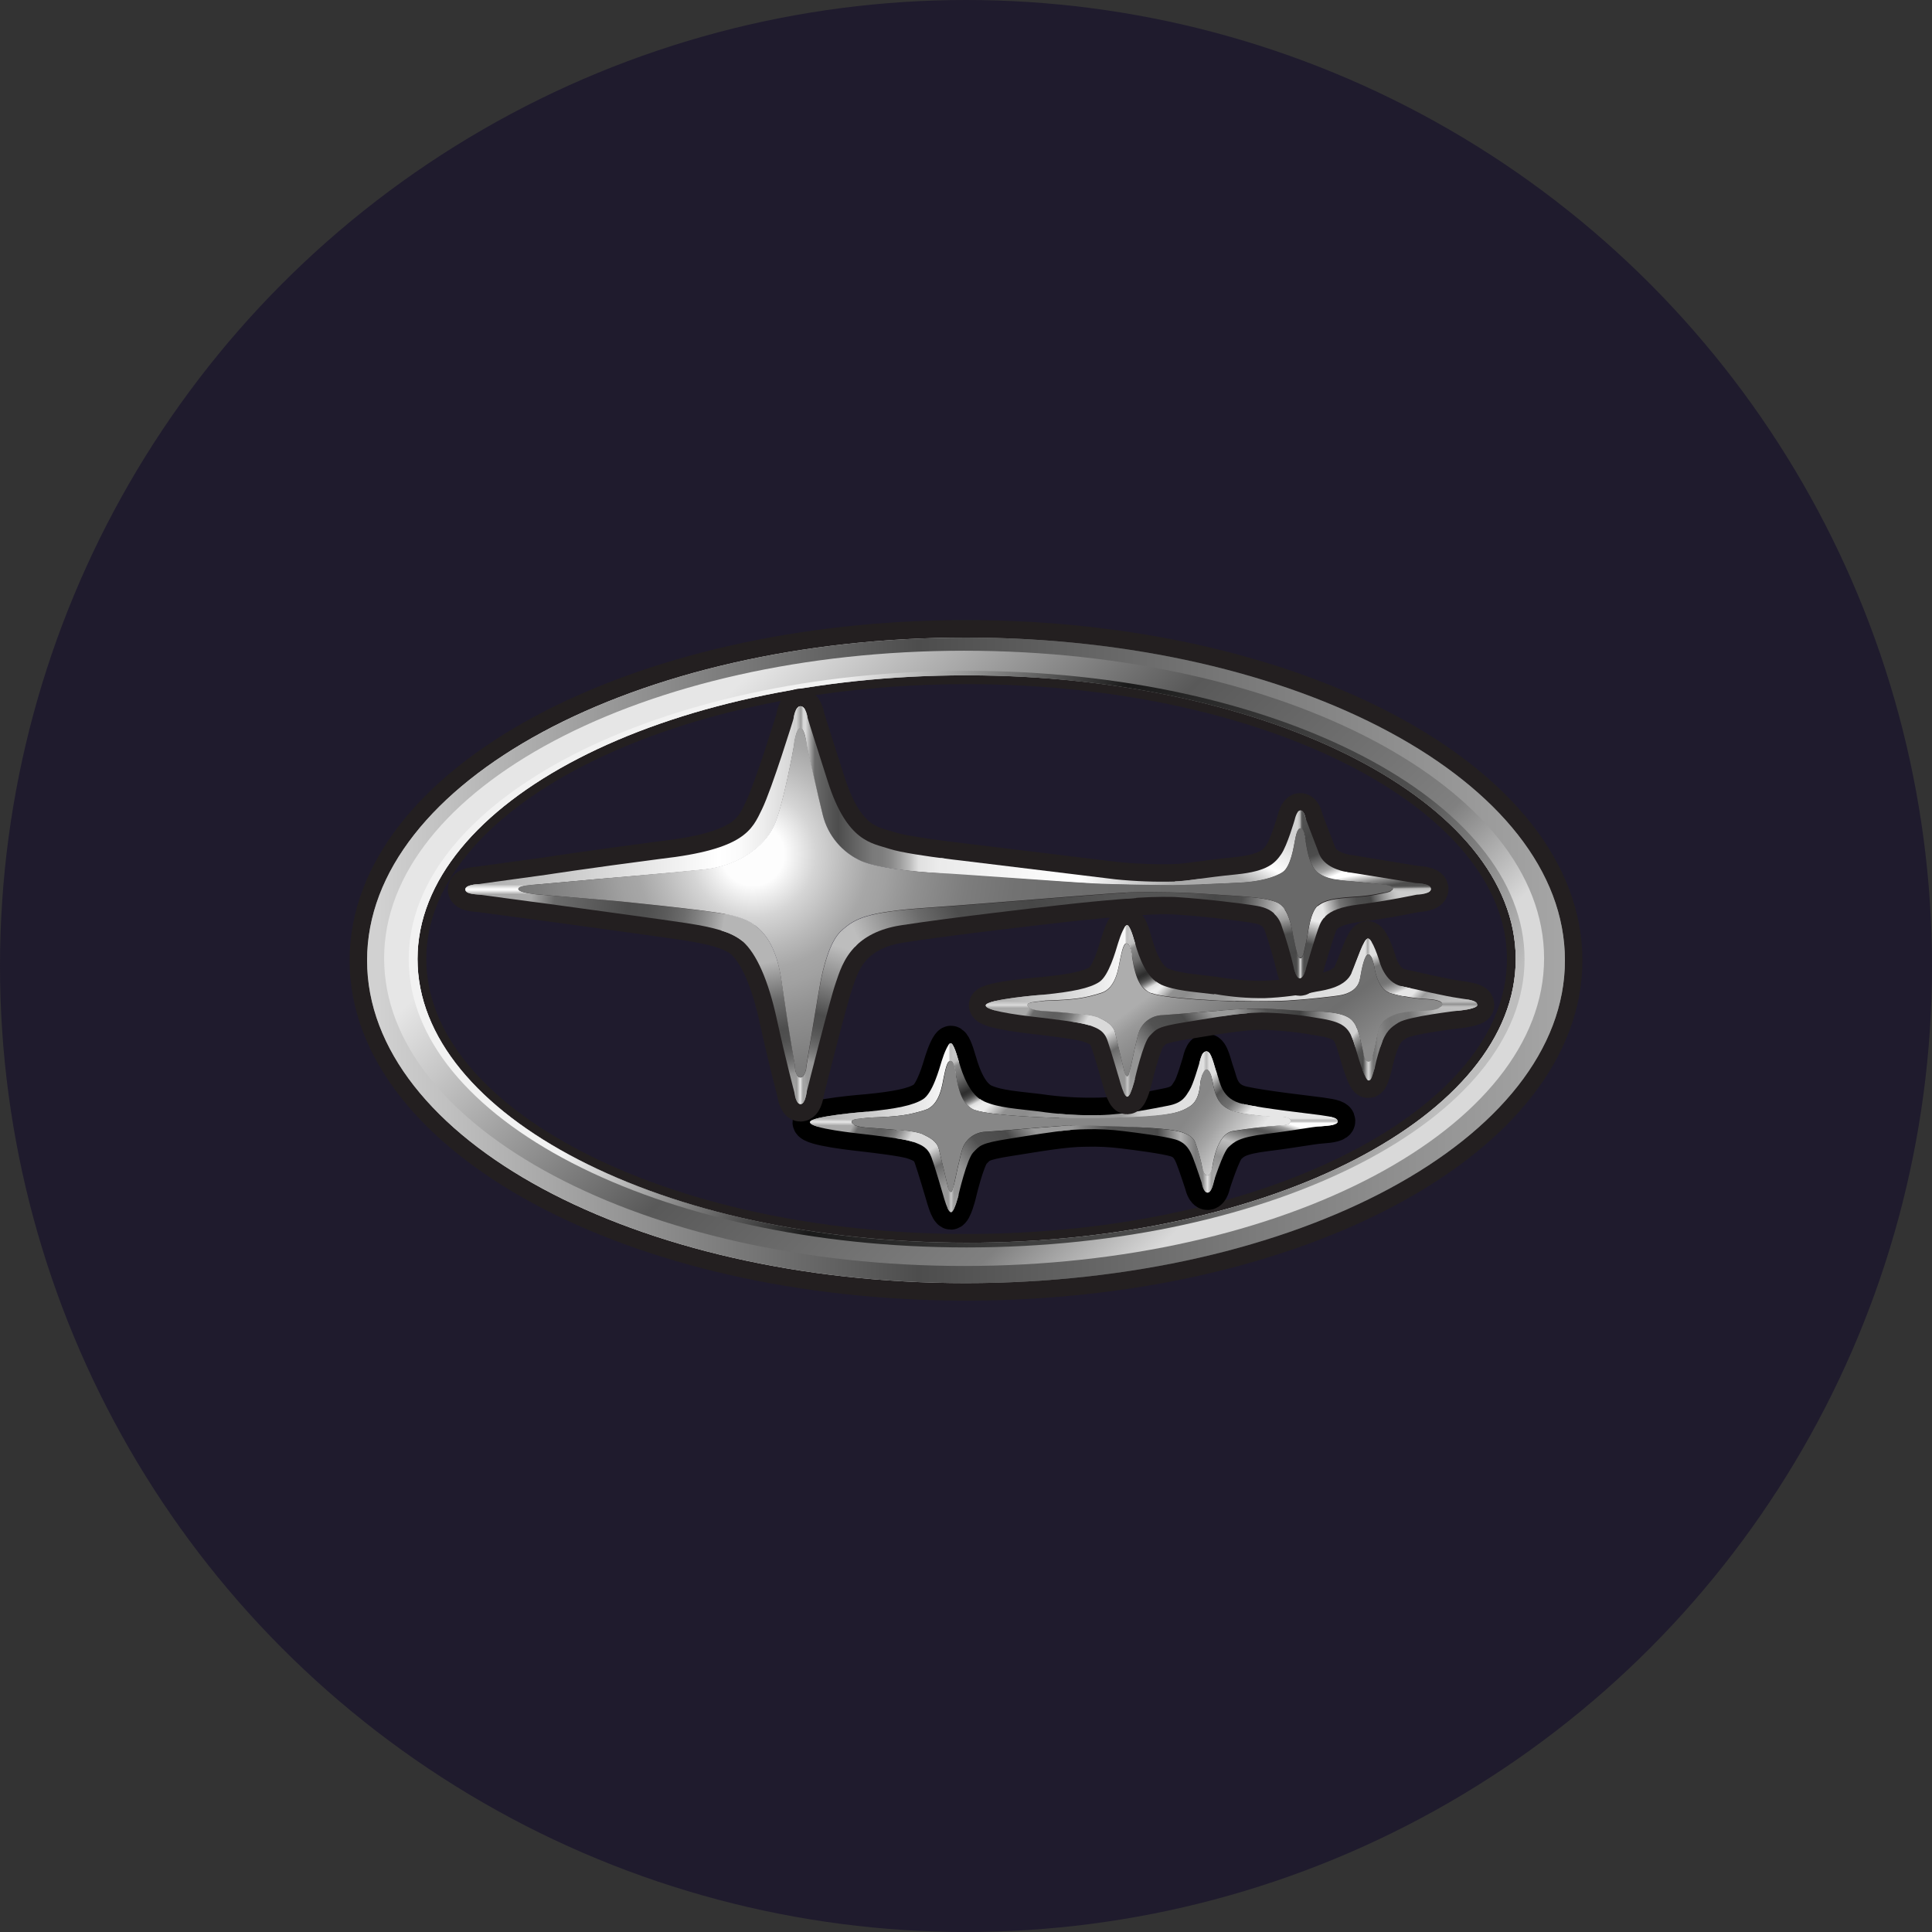 <svg width="100" height="100" viewBox="0 0 100 100" fill="none" xmlns="http://www.w3.org/2000/svg">
<rect x="0" y="0" width="100" height="100" fill="#333333" stroke="none"/>
<circle cx="50" cy="50" r="50" fill="#1F1B2D"/>
<path d="M81 49.707C81 58.933 67.122 66.414 50 66.414C32.878 66.414 19 58.933 19 49.707C19 40.481 32.88 33 50 33C67.12 33 81 40.479 81 49.707Z" stroke="#231F20" stroke-width="1.81"/>
<path d="M78.454 49.642C78.454 57.75 65.729 64.324 50.032 64.324C34.336 64.324 21.61 57.75 21.61 49.642C21.61 41.534 34.338 34.957 50.032 34.957C65.727 34.957 78.454 41.532 78.454 49.642Z" stroke="#231F20" stroke-width="0.91"/>
<path d="M50 33C32.88 33 19 40.479 19 49.707C19 58.935 32.88 66.414 50 66.414C67.12 66.414 81 58.933 81 49.707C81 40.481 67.133 33 50 33ZM50.032 65.689C33.22 65.689 19.588 58.457 19.588 49.536C19.588 40.615 33.213 33.385 50.032 33.385C66.852 33.385 80.479 40.615 80.479 49.536C80.479 58.457 66.847 65.689 50.032 65.689Z" fill="url(#paint0_linear_53_1069)"/>
<path d="M50 33C32.88 33 19 40.479 19 49.707C19 58.935 32.88 66.414 50 66.414C67.12 66.414 81 58.933 81 49.707C81 40.481 67.133 33 50 33ZM50.032 64.324C34.338 64.324 21.61 57.75 21.61 49.642C21.61 41.534 34.338 34.957 50.032 34.957C65.727 34.957 78.454 41.532 78.454 49.642C78.454 57.752 65.729 64.324 50.032 64.324Z" fill="url(#paint1_linear_53_1069)"/>
<path d="M49.902 33.681C33.323 33.681 19.882 40.818 19.882 49.603C19.882 58.388 33.323 65.527 49.902 65.527C66.481 65.527 79.922 58.39 79.922 49.603C79.922 40.816 66.484 33.681 49.902 33.681ZM50.032 64.32C34.337 64.32 21.61 57.745 21.61 49.638C21.61 41.53 34.337 34.953 50.032 34.953C65.727 34.953 78.454 41.527 78.454 49.638C78.454 57.748 65.729 64.324 50.032 64.324V64.32Z" fill="url(#paint2_linear_53_1069)"/>
<path d="M50.032 34.722C34.085 34.722 21.156 41.4 21.156 49.644C21.156 57.888 34.085 64.567 50.032 64.567C65.98 64.567 78.911 57.886 78.911 49.644C78.911 41.402 65.982 34.722 50.032 34.722ZM50.032 64.325C34.338 64.325 21.61 57.75 21.61 49.642C21.61 41.534 34.338 34.957 50.032 34.957C65.727 34.957 78.455 41.532 78.455 49.642C78.455 57.752 65.729 64.325 50.032 64.325Z" fill="url(#paint3_linear_53_1069)"/>
<path d="M44.894 57.538C44.894 57.538 41.91 57.765 41.925 58.092C41.94 58.418 44.388 58.663 44.795 58.712C45.201 58.762 46.804 58.941 47.26 59.104C47.717 59.266 48.026 59.398 48.205 59.904C48.385 60.41 48.826 61.911 48.826 61.911C48.826 61.911 49.042 62.741 49.218 62.741C49.393 62.741 49.615 61.861 49.615 61.861C49.615 61.861 50.048 59.986 50.383 59.642C50.718 59.298 50.757 59.169 52.211 58.941C53.664 58.714 55.096 58.45 56.19 58.45C56.85 58.431 57.51 58.464 58.164 58.548C58.835 58.63 60.269 58.812 60.84 58.98C61.411 59.149 61.608 59.569 61.755 59.945C61.902 60.321 62.228 61.314 62.228 61.314C62.228 61.314 62.308 61.723 62.505 61.723C62.702 61.723 62.782 61.29 62.782 61.29C62.782 61.29 63.305 59.625 63.597 59.363C63.889 59.102 64.103 58.857 65.557 58.68C67.01 58.502 67.873 58.321 68.379 58.286C68.885 58.252 69.244 58.189 69.244 58.027C69.244 57.864 69.047 57.797 68.329 57.7C67.611 57.603 65.474 57.373 64.348 57.129C63.221 56.885 63.158 55.987 62.994 55.546C62.829 55.105 62.717 54.404 62.455 54.404C62.194 54.404 62.131 54.878 62.081 55.025C62.031 55.172 61.77 56.106 61.575 56.411C61.38 56.716 61.231 57.06 60.466 57.211C59.7 57.363 58.266 57.687 56.904 57.717C55.839 57.743 54.774 57.677 53.72 57.521C52.66 57.391 51.681 57.341 50.948 57.014C50.215 56.688 49.838 55.613 49.65 54.96C49.462 54.307 49.326 53.998 49.218 53.998C49.109 53.998 48.893 54.486 48.761 54.91C48.629 55.334 48.288 56.591 47.784 56.902C47.28 57.214 46.41 57.391 44.894 57.538Z" stroke="black" stroke-width="1.81"/>
<path d="M62.742 60.442C62.71 60.589 62.645 60.849 62.498 60.849C62.351 60.849 62.301 60.687 62.236 60.475C62.149 60.014 62.024 59.561 61.862 59.121C61.615 58.533 60.564 58.472 59.805 58.403C59.046 58.334 56.014 58.187 55.385 58.256C55.296 58.256 55.142 58.267 54.952 58.28L54.852 58.544C55.297 58.487 55.744 58.456 56.191 58.45C56.851 58.431 57.511 58.464 58.166 58.548C58.836 58.63 60.27 58.812 60.841 58.98C61.412 59.149 61.609 59.569 61.756 59.945C61.903 60.321 62.23 61.314 62.23 61.314C62.23 61.314 62.309 61.723 62.506 61.723C62.703 61.723 62.783 61.29 62.783 61.29L62.742 60.442Z" fill="url(#paint4_linear_53_1069)"/>
<path d="M63.737 57.471C64.358 57.715 65.9 57.819 66.138 57.819C66.376 57.819 66.804 57.795 66.804 58.009C66.804 58.223 66.562 58.236 66.268 58.254L68.372 58.301C68.876 58.269 69.237 58.204 69.237 58.042C69.237 57.879 69.04 57.812 68.322 57.715C67.604 57.618 65.468 57.388 64.341 57.144L63.737 57.471Z" fill="url(#paint5_linear_53_1069)"/>
<path d="M62.742 55.873C62.692 55.596 62.58 55.352 62.448 55.352C62.316 55.352 62.203 55.661 62.154 55.89C62.104 56.119 62.123 56.917 61.6 57.259C61.077 57.601 60.506 57.744 58.693 57.841C56.881 57.938 55.367 57.88 54.813 57.865L54.794 57.648C55.495 57.717 56.199 57.741 56.903 57.72C58.256 57.687 59.69 57.376 60.458 57.231C61.226 57.086 61.371 56.74 61.568 56.431C61.764 56.121 62.024 55.189 62.074 55.044C62.123 54.9 62.186 54.424 62.448 54.424C62.709 54.424 62.824 55.124 62.986 55.566L62.742 55.873Z" fill="url(#paint6_linear_53_1069)"/>
<path d="M50.719 56.883C50.79 56.935 50.867 56.979 50.948 57.014C51.681 57.341 52.661 57.391 53.721 57.521C54.774 57.677 55.839 57.743 56.904 57.717L56.915 57.875C55.933 57.892 55.172 57.875 54.815 57.864C54.259 57.847 51.372 57.765 50.459 57.456C50.373 57.422 50.291 57.379 50.215 57.326L50.719 56.883Z" fill="url(#paint7_linear_53_1069)"/>
<path d="M55.385 58.256C54.846 58.271 51.842 58.533 51.044 58.582C50.791 58.585 50.545 58.66 50.333 58.799C50.122 58.938 49.955 59.134 49.853 59.365C49.738 59.592 49.42 61.175 49.379 61.312C49.338 61.448 49.299 61.703 49.217 61.703V62.746C49.396 62.746 49.608 61.865 49.608 61.865C49.608 61.865 50.041 59.99 50.376 59.647C50.711 59.303 50.75 59.173 52.203 58.946C53.328 58.768 54.442 58.572 55.398 58.492L55.385 58.256Z" fill="url(#paint8_linear_53_1069)"/>
<path d="M46.395 58.485C46.395 58.485 47.375 58.532 47.767 58.712C48.158 58.891 48.5 59.086 48.597 59.48C48.694 59.873 49.03 61.273 49.056 61.404C49.081 61.536 49.136 61.699 49.218 61.699C49.3 61.699 49.347 61.437 49.38 61.307L49.616 61.861C49.616 61.861 49.399 62.741 49.224 62.741C49.049 62.741 48.833 61.911 48.833 61.911C48.833 61.911 48.4 60.41 48.212 59.904C48.024 59.398 47.723 59.268 47.267 59.103C46.975 59.019 46.677 58.956 46.376 58.917L46.395 58.485Z" fill="url(#paint9_linear_53_1069)"/>
<path d="M49.055 61.405C49.086 61.535 49.135 61.699 49.218 61.699C49.3 61.699 49.321 61.552 49.354 61.422L49.395 62.521C49.339 62.648 49.276 62.737 49.218 62.737C49.159 62.737 49.096 62.648 49.038 62.521L49.055 61.405Z" fill="url(#paint10_linear_53_1069)"/>
<path d="M47.26 59.104C46.804 58.941 45.203 58.762 44.795 58.712C44.386 58.662 41.942 58.418 41.925 58.092C41.908 57.765 44.894 57.538 44.894 57.538L44.976 57.847C44.488 57.912 44.077 57.897 44.077 58.063C44.077 58.23 44.388 58.34 44.992 58.375C45.595 58.409 46.395 58.489 46.395 58.489C46.395 58.489 47.375 58.537 47.766 58.717L47.26 59.104Z" fill="url(#paint11_linear_53_1069)"/>
<path d="M41.925 58.092C41.91 57.765 44.894 57.538 44.894 57.538C46.408 57.391 47.26 57.211 47.766 56.902C48.272 56.593 48.614 55.334 48.744 54.91C48.874 54.486 49.086 53.998 49.2 53.998C49.315 53.998 49.447 54.307 49.633 54.96L49.471 55.645C49.371 55.057 49.323 54.91 49.176 54.91C49.029 54.91 48.932 55.343 48.85 55.743C48.768 56.143 48.647 57.218 47.872 57.456C47.022 57.717 46.551 57.797 44.968 57.847C44.479 57.912 44.068 57.897 44.068 58.063L41.925 58.092Z" fill="url(#paint12_linear_53_1069)"/>
<path d="M50.459 57.456C49.936 57.239 49.659 56.787 49.48 55.645C49.38 55.057 49.333 54.91 49.185 54.91L49.201 53.998C49.318 53.998 49.447 54.307 49.633 54.96C49.819 55.613 50.204 56.69 50.931 57.014L50.459 57.456Z" fill="url(#paint13_linear_53_1069)"/>
<path d="M49.1 54.964C49.109 54.949 49.121 54.937 49.136 54.927C49.15 54.918 49.167 54.912 49.184 54.91C49.205 54.909 49.225 54.913 49.244 54.921C49.263 54.929 49.279 54.942 49.293 54.958L49.306 54.075C49.269 54.023 49.234 53.998 49.2 53.998C49.165 53.998 49.128 54.034 49.085 54.099L49.1 54.964Z" fill="url(#paint14_linear_53_1069)"/>
<path d="M44.239 58.236C44.131 58.187 44.077 58.128 44.077 58.059C44.077 57.99 44.135 57.962 44.233 57.938L42.37 57.871C42.1 57.936 41.921 58.011 41.925 58.087C41.929 58.163 42.089 58.249 42.336 58.319L44.239 58.236Z" fill="url(#paint15_linear_53_1069)"/>
<path d="M62.499 61.731C62.694 61.731 62.776 61.299 62.776 61.299C62.776 61.299 63.299 59.634 63.591 59.372C63.883 59.11 64.097 58.866 65.551 58.688C67.004 58.511 67.867 58.33 68.373 58.295C68.879 58.26 69.238 58.198 69.238 58.035L66.805 58.003C66.805 58.219 66.563 58.23 66.269 58.247C65.443 58.307 64.621 58.409 63.805 58.552C62.955 58.717 62.776 60.3 62.743 60.447C62.711 60.594 62.646 60.853 62.499 60.853V61.731Z" fill="url(#paint16_linear_53_1069)"/>
<path d="M64.871 57.702C64.486 57.667 64.105 57.589 63.737 57.471C63.119 57.226 62.89 56.8 62.742 55.87C62.693 55.593 62.58 55.349 62.448 55.349C62.316 55.349 62.204 55.658 62.154 55.888L62.074 55.04C62.124 54.893 62.187 54.419 62.448 54.419C62.71 54.419 62.825 55.12 62.987 55.561C63.149 56.002 63.216 56.9 64.341 57.144C64.557 57.187 64.784 57.233 65.041 57.276L64.871 57.702Z" fill="url(#paint17_linear_53_1069)"/>
<path d="M62.23 54.579C62.249 54.536 62.278 54.498 62.316 54.47C62.355 54.442 62.4 54.425 62.447 54.421C62.487 54.426 62.526 54.442 62.559 54.467C62.591 54.491 62.617 54.524 62.633 54.562L62.678 55.63C62.677 55.624 62.677 55.617 62.678 55.611C62.622 55.457 62.544 55.351 62.462 55.351C62.38 55.351 62.293 55.494 62.246 55.656L62.23 54.579Z" fill="url(#paint18_linear_53_1069)"/>
<path d="M68.863 58.249C69.092 58.208 69.233 58.145 69.233 58.044C69.233 57.942 69.146 57.871 68.876 57.81L66.581 57.825C66.707 57.851 66.797 57.906 66.797 58.011C66.798 58.037 66.794 58.062 66.785 58.085C66.775 58.109 66.761 58.13 66.743 58.148L68.863 58.249Z" fill="url(#paint19_linear_53_1069)"/>
<path d="M62.743 60.442C62.71 60.589 62.646 60.849 62.498 60.849C62.351 60.849 62.302 60.687 62.237 60.475L62.222 61.322C62.222 61.322 62.302 61.725 62.498 61.731C62.743 61.731 62.864 61.013 62.864 61.013L62.743 60.442Z" fill="url(#paint20_linear_53_1069)"/>
<path d="M65.311 52.399C64.219 52.399 62.783 52.665 61.33 52.899C59.877 53.133 59.829 53.264 59.505 53.613C59.18 53.961 58.737 55.873 58.737 55.873C58.737 55.873 58.521 56.77 58.345 56.77C58.17 56.77 57.954 55.922 57.954 55.922C57.954 55.922 57.521 54.393 57.333 53.879C57.145 53.364 56.844 53.23 56.388 53.063C55.932 52.897 54.331 52.715 53.923 52.665C53.514 52.616 51.068 52.367 51.053 52.034C51.038 51.701 54.022 51.469 54.022 51.469C55.536 51.32 56.388 51.136 56.892 50.821C57.396 50.505 57.742 49.225 57.872 48.794C58.002 48.364 58.214 47.862 58.328 47.862C58.443 47.862 58.575 48.178 58.761 48.844C58.947 49.51 59.332 50.604 60.058 50.937C60.785 51.27 61.771 51.32 62.831 51.452C63.687 51.606 64.556 51.678 65.426 51.668C66.332 51.633 67.234 51.519 68.121 51.327C68.642 51.245 69.62 51.08 69.929 50.362C70.238 49.644 70.549 48.602 70.779 48.584C71.008 48.567 71.365 49.726 71.365 49.726C71.365 49.726 71.626 50.853 72.509 51.048C73.391 51.242 74.775 51.571 75.493 51.668C76.211 51.766 76.439 51.831 76.439 52.027C76.439 52.224 75.478 52.322 75.478 52.322C75.478 52.322 72.883 52.614 72.362 52.94C71.841 53.267 71.529 53.496 71.135 55.258C70.991 55.715 70.958 55.927 70.811 55.927C70.664 55.927 70.42 55.191 70.126 54.181C69.831 53.172 69.587 52.884 68.136 52.681C67.203 52.514 66.259 52.42 65.311 52.399Z" stroke="#231F20" stroke-width="1.81"/>
<path d="M63.966 51.815C63.41 51.798 60.506 51.716 59.591 51.4C59.504 51.366 59.422 51.322 59.347 51.268L59.855 50.818C59.922 50.871 59.995 50.917 60.071 50.954C60.811 51.285 61.801 51.335 62.859 51.467" fill="url(#paint21_linear_53_1069)"/>
<path d="M64.537 52.213C63.994 52.228 60.979 52.495 60.175 52.544C59.92 52.548 59.672 52.625 59.46 52.767C59.248 52.908 59.081 53.107 58.979 53.34C58.864 53.572 58.546 55.178 58.505 55.312C58.464 55.447 58.423 55.708 58.341 55.708V56.77C58.52 56.77 58.734 55.875 58.734 55.875C58.734 55.875 59.167 53.969 59.504 53.621C59.842 53.273 59.881 53.141 61.34 52.91C62.469 52.728 63.59 52.529 64.548 52.449L64.537 52.213Z" fill="url(#paint22_linear_53_1069)"/>
<path d="M55.51 52.445C55.51 52.445 56.494 52.494 56.886 52.676C57.277 52.858 57.625 53.059 57.723 53.457C57.82 53.855 58.155 55.278 58.181 55.403C58.207 55.529 58.263 55.699 58.346 55.699C58.428 55.699 58.475 55.436 58.51 55.304L58.739 55.866C58.739 55.866 58.523 56.761 58.346 56.761C58.168 56.761 57.952 55.916 57.952 55.916C57.952 55.916 57.509 54.402 57.331 53.878C57.154 53.355 56.838 53.23 56.38 53.065C56.086 52.981 55.787 52.918 55.484 52.877L55.51 52.445Z" fill="url(#paint23_linear_53_1069)"/>
<path d="M58.181 55.412C58.214 55.544 58.263 55.708 58.346 55.708C58.428 55.708 58.452 55.561 58.482 55.429L58.525 56.545C58.467 56.675 58.404 56.762 58.346 56.762C58.287 56.762 58.224 56.671 58.166 56.545L58.181 55.412Z" fill="url(#paint24_linear_53_1069)"/>
<path d="M56.38 53.074C55.921 52.91 54.314 52.726 53.903 52.676C53.492 52.626 51.038 52.378 51.021 52.047C51.003 51.716 54.003 51.484 54.003 51.484L54.085 51.798C53.592 51.865 53.183 51.848 53.183 52.014C53.183 52.181 53.495 52.295 54.1 52.33C54.706 52.365 55.51 52.445 55.51 52.445C55.51 52.445 56.494 52.494 56.886 52.676L56.38 53.074Z" fill="url(#paint25_linear_53_1069)"/>
<path d="M51.021 52.047C51.003 51.716 54.003 51.485 54.003 51.485C55.517 51.336 56.382 51.154 56.886 50.836C57.39 50.518 57.74 49.246 57.872 48.814C58.004 48.381 58.214 47.886 58.331 47.886C58.447 47.886 58.577 48.202 58.763 48.864L58.599 49.56C58.501 48.963 58.452 48.814 58.304 48.814C58.157 48.814 58.058 49.261 57.976 49.659C57.894 50.057 57.77 51.156 56.994 51.389C56.142 51.656 55.666 51.738 54.077 51.788C53.583 51.855 53.175 51.837 53.175 52.004L51.021 52.047Z" fill="url(#paint26_linear_53_1069)"/>
<path d="M59.592 51.4C59.066 51.184 58.789 50.721 58.608 49.562C58.51 48.965 58.461 48.816 58.313 48.816L58.331 47.888C58.443 47.888 58.577 48.203 58.763 48.865C58.949 49.527 59.336 50.621 60.074 50.954L59.592 51.4Z" fill="url(#paint27_linear_53_1069)"/>
<path d="M71.29 53.578C71.444 52.808 71.79 52.68 72.188 52.496C72.585 52.313 73.717 52.28 73.933 52.28C74.149 52.28 74.664 52.166 74.664 51.984L76.463 52.016C76.463 52.211 75.503 52.31 75.503 52.31C75.503 52.31 72.908 52.602 72.386 52.929C71.995 53.175 71.72 53.361 71.446 54.188L71.29 53.578Z" fill="url(#paint28_linear_53_1069)"/>
<path d="M71.906 51.377C72.562 51.567 73.239 51.679 73.922 51.71C74.32 51.736 74.664 51.811 74.664 51.991C74.664 52.17 74.151 52.287 73.933 52.287L75.503 52.317C75.503 52.317 76.463 52.218 76.463 52.023C76.463 51.828 76.236 51.761 75.518 51.664C74.8 51.567 73.414 51.232 72.533 51.044L71.906 51.377Z" fill="url(#paint29_linear_53_1069)"/>
<path d="M72.663 51.566C72.406 51.523 72.153 51.459 71.906 51.376C71.257 51.145 71.13 50.016 71.13 50.016C71.097 49.886 70.998 49.38 70.818 49.38C70.639 49.38 70.494 50.048 70.386 50.636L69.953 50.358C70.265 49.642 70.574 48.597 70.803 48.58C71.032 48.562 71.389 49.722 71.389 49.722C71.389 49.722 71.651 50.848 72.533 51.043L73.007 51.151L72.663 51.566Z" fill="url(#paint30_linear_53_1069)"/>
<path d="M70.81 48.58C70.58 48.597 70.271 49.642 69.96 50.358C69.648 51.074 68.662 51.24 68.152 51.322C67.265 51.514 66.363 51.629 65.457 51.664C64.587 51.674 63.718 51.602 62.862 51.448L62.676 51.759C63.277 51.792 63.779 51.805 63.973 51.811C63.973 51.811 65.704 51.839 66.599 51.789C67.494 51.74 69.082 51.573 69.439 51.498C69.795 51.422 70.304 51.219 70.401 50.633C70.498 50.046 70.645 49.376 70.833 49.376L70.81 48.58Z" fill="url(#paint31_linear_53_1069)"/>
<path d="M70.671 49.534C70.717 49.436 70.766 49.38 70.818 49.38C70.87 49.38 70.931 49.438 70.974 49.521V48.725C70.916 48.634 70.855 48.575 70.803 48.58C70.751 48.584 70.695 48.64 70.637 48.733L70.671 49.534Z" fill="url(#paint32_linear_53_1069)"/>
<path d="M71.558 53.891C71.388 54.334 71.255 54.789 71.16 55.254C71.016 55.71 70.983 55.922 70.836 55.922C70.756 55.922 70.65 55.706 70.522 55.358L70.57 54.519C70.57 54.519 70.622 54.929 70.827 54.929C71.033 54.929 71.059 54.609 71.059 54.609C71.059 54.609 71.137 54.352 71.29 53.582C71.316 53.44 71.357 53.302 71.413 53.169L71.558 53.891Z" fill="url(#paint33_linear_53_1069)"/>
<path d="M70.402 53.794C70.35 53.538 70.269 53.29 70.16 53.052C69.994 52.782 69.799 52.404 68.214 52.347C66.629 52.291 65.936 52.185 64.537 52.222C64.349 52.222 63.862 52.261 63.276 52.306L63.309 52.59C63.97 52.483 64.638 52.422 65.307 52.408C66.262 52.426 67.215 52.519 68.155 52.685C69.607 52.901 69.851 53.173 70.145 54.186L70.402 53.794Z" fill="url(#paint34_linear_53_1069)"/>
<path d="M70.239 53.219C70.372 53.645 70.483 54.078 70.569 54.516C70.569 54.516 70.621 54.927 70.827 54.927V55.92C70.68 55.92 70.435 55.185 70.141 54.175C70.089 53.983 70.023 53.796 69.944 53.614L70.239 53.219Z" fill="url(#paint35_linear_53_1069)"/>
<path d="M51.479 52.295C51.207 52.22 51.025 52.138 51.021 52.047C51.016 51.956 51.215 51.882 51.511 51.811L53.458 51.867C53.285 51.891 53.177 51.928 53.177 52.014C53.18 52.048 53.192 52.079 53.212 52.106C53.232 52.133 53.258 52.155 53.289 52.168L51.479 52.295Z" fill="url(#paint36_linear_53_1069)"/>
<path d="M58.226 48.87C58.235 48.855 58.248 48.842 58.263 48.833C58.278 48.823 58.295 48.818 58.312 48.816C58.333 48.815 58.353 48.818 58.372 48.827C58.391 48.835 58.407 48.847 58.42 48.863L58.434 47.968C58.397 47.914 58.362 47.888 58.33 47.888C58.297 47.888 58.256 47.927 58.213 47.994L58.226 48.87Z" fill="url(#paint37_linear_53_1069)"/>
<path d="M28.294 45.275L24.721 45.766C24.721 45.766 24.083 45.79 24.083 46.035C24.083 46.279 24.624 46.281 24.818 46.305C25.013 46.329 28.832 46.843 28.832 46.843C28.832 46.843 34.927 47.676 35.513 47.773C36.099 47.871 37.74 48.091 38.45 48.727C39.159 49.363 39.771 50.734 40.212 52.765C40.654 54.795 41.116 56.534 41.116 56.534C41.116 56.534 41.19 57.146 41.434 57.146C41.679 57.146 41.754 56.511 41.754 56.511C41.754 56.511 42.953 51.737 43.247 50.905C43.541 50.072 43.956 48.31 46.623 47.894C49.289 47.479 54.259 46.917 54.259 46.917C54.259 46.917 59.106 46.329 60.771 46.426C62.436 46.523 64.294 46.77 64.759 46.843C65.224 46.917 65.974 46.997 66.301 47.814C66.572 48.584 66.801 49.368 66.987 50.163C66.987 50.163 67.099 50.637 67.278 50.637C67.458 50.637 67.573 50.204 67.573 50.204C67.573 50.204 68.111 48.344 68.308 47.871C68.505 47.397 68.894 46.99 70.347 46.811C71.801 46.631 73.332 46.305 73.332 46.305C73.332 46.305 74.067 46.29 74.067 46.011C74.067 45.732 73.282 45.719 73.282 45.719L69.945 45.169C69.945 45.169 68.609 45.072 68.267 44.192C67.925 43.312 67.564 42.347 67.564 42.347C67.564 42.347 67.499 41.956 67.302 41.956C67.105 41.956 67.008 42.429 67.008 42.429C67.008 42.429 66.617 43.783 66.307 44.224C65.998 44.666 65.624 45.105 63.976 45.269C62.328 45.433 61.463 45.611 60.81 45.628C59.78 45.655 58.75 45.617 57.726 45.513L49.683 44.533C49.683 44.533 46.893 44.224 46.006 43.93C45.12 43.636 43.843 43.589 42.842 40.47C41.841 37.351 41.782 37.124 41.782 37.124C41.782 37.124 41.7 36.553 41.421 36.553C41.142 36.553 41.064 37.189 41.064 37.189C41.064 37.189 39.953 40.796 39.432 41.873C38.91 42.95 38.534 43.96 34.178 44.451C30.325 44.957 28.294 45.275 28.294 45.275Z" stroke="#231F20" stroke-width="1.81"/>
<path d="M39.055 47.879C38.592 47.577 38.067 47.382 37.519 47.308C36.369 47.092 31.989 46.646 31.989 46.646L27.664 46.281C27.664 46.281 26.831 46.205 26.831 46.011C26.831 45.816 27.664 45.794 27.664 45.794L24.727 45.77C24.727 45.77 24.089 45.794 24.089 46.039C24.089 46.283 24.63 46.285 24.824 46.309C25.019 46.333 28.838 46.847 28.838 46.847C28.838 46.847 34.933 47.68 35.519 47.778C36.105 47.875 37.746 48.095 38.456 48.731L39.055 47.879Z" fill="url(#paint38_linear_53_1069)"/>
<path d="M41.795 37.126C41.795 37.126 41.713 36.555 41.434 36.555C41.155 36.555 41.077 37.191 41.077 37.191C41.077 37.191 39.966 40.799 39.445 41.876C38.923 42.953 38.547 43.963 34.191 44.454C30.325 44.958 28.294 45.275 28.294 45.275L24.721 45.766C24.721 45.766 24.083 45.79 24.083 46.035L26.825 46.011C26.825 45.816 27.658 45.794 27.658 45.794L30.937 45.5C30.937 45.5 34.656 45.195 36.443 45.011C38.229 44.828 39.551 43.824 40.039 42.81C40.528 41.796 41.082 38.686 41.082 38.686C41.082 38.686 41.177 37.682 41.434 37.682C41.692 37.682 41.765 38.655 41.765 38.655L41.795 37.126Z" fill="url(#paint39_linear_53_1069)"/>
<path d="M48.966 44.447C48.077 44.335 46.613 44.129 46.016 43.93C45.136 43.636 43.853 43.589 42.852 40.47C41.851 37.351 41.792 37.124 41.792 37.124C41.792 37.124 41.71 36.553 41.431 36.553C41.152 36.553 41.074 37.189 41.074 37.189V38.679C41.074 38.679 41.169 37.676 41.427 37.676C41.598 37.676 41.688 38.108 41.73 38.394C41.749 38.543 41.76 38.636 41.76 38.636C41.76 38.636 41.773 38.714 41.797 38.82C41.928 39.408 42.383 41.393 42.59 42.202C42.72 42.726 42.969 43.213 43.317 43.626C43.665 44.038 44.103 44.365 44.597 44.581C45.679 45.033 48.293 45.193 48.758 45.204L48.966 44.447Z" fill="url(#paint40_linear_53_1069)"/>
<path d="M41.216 37.974C41.272 37.808 41.343 37.678 41.432 37.678C41.521 37.678 41.599 37.812 41.648 37.981L41.668 36.737C41.649 36.688 41.617 36.645 41.576 36.613C41.534 36.581 41.484 36.561 41.432 36.555C41.335 36.555 41.263 36.635 41.216 36.737V37.974Z" fill="url(#paint41_linear_53_1069)"/>
<path d="M67.58 43.53C67.516 43.188 67.474 42.881 67.31 42.881C67.146 42.881 67.074 43.281 67.025 43.53C66.975 43.779 66.821 44.86 66.397 45.145C65.974 45.431 65.158 45.643 64.196 45.693C63.233 45.742 61.2 45.822 60.653 45.822L60.818 45.619C61.467 45.602 62.332 45.422 63.984 45.26C65.636 45.098 66.006 44.657 66.315 44.215C66.624 43.774 67.016 42.42 67.016 42.42C67.016 42.42 67.115 41.947 67.31 41.947C67.505 41.947 67.572 42.338 67.572 42.338L67.58 43.53Z" fill="url(#paint42_linear_53_1069)"/>
<path d="M68.965 45.494C69.291 45.558 69.621 45.6 69.953 45.619C70.459 45.66 71.513 45.775 71.513 45.775C71.513 45.775 72.101 45.823 72.101 45.991C72.101 46.16 71.536 46.229 71.536 46.229L73.331 46.294C73.331 46.294 74.067 46.279 74.067 46C74.067 45.721 73.282 45.708 73.282 45.708L69.945 45.169C69.824 45.16 69.705 45.141 69.588 45.113L68.965 45.494Z" fill="url(#paint43_linear_53_1069)"/>
<path d="M68.199 46.891C67.833 47.209 67.712 48.23 67.677 48.426C67.643 48.623 67.498 49.274 67.498 49.274C67.498 49.274 67.442 49.592 67.321 49.592L67.277 50.637C67.457 50.637 67.572 50.204 67.572 50.204C67.572 50.204 68.11 48.344 68.307 47.871C68.371 47.708 68.469 47.561 68.592 47.438L68.199 46.891Z" fill="url(#paint44_linear_53_1069)"/>
<path d="M41.434 55.775C41.73 55.775 41.754 55.113 41.754 55.113C41.754 55.113 42.389 51.221 42.487 50.758C42.584 50.295 42.902 48.727 43.588 48.141L44.329 48.93C43.635 49.601 43.419 50.414 43.248 50.905C42.954 51.737 41.756 56.511 41.756 56.511C41.756 56.511 41.682 57.146 41.436 57.146L41.434 55.775Z" fill="url(#paint45_linear_53_1069)"/>
<path d="M41.754 55.114C41.754 55.114 41.73 55.776 41.434 55.776C41.138 55.776 41.142 55.114 41.142 55.114C41.142 55.114 40.872 53.671 40.456 50.788C40.041 47.906 38.67 47.523 37.52 47.306L37.349 48.172C37.75 48.282 38.124 48.472 38.449 48.732C39.159 49.367 39.771 50.739 40.212 52.769C40.653 54.8 41.116 56.539 41.116 56.539C41.116 56.539 41.19 57.151 41.434 57.151C41.678 57.151 41.754 56.515 41.754 56.515V55.114Z" fill="url(#paint46_linear_53_1069)"/>
<path d="M41.182 56.839C41.231 56.993 41.311 57.146 41.432 57.146C41.554 57.146 41.621 57.014 41.67 56.869L41.681 55.522C41.634 55.658 41.558 55.775 41.432 55.775C41.307 55.775 41.227 55.641 41.188 55.494L41.182 56.839Z" fill="url(#paint47_linear_53_1069)"/>
<path d="M27.658 46.281C27.658 46.281 26.825 46.205 26.825 46.011C26.825 45.816 27.658 45.794 27.658 45.794L24.721 45.77C24.721 45.77 24.083 45.794 24.083 46.039C24.083 46.283 24.624 46.285 24.818 46.309L27.658 46.281Z" fill="url(#paint48_linear_53_1069)"/>
<path d="M44.247 49.01C44.732 48.511 45.465 48.076 46.626 47.894C49.295 47.479 54.263 46.917 54.263 46.917C54.263 46.917 56.784 46.61 58.804 46.484L58.83 46.188C57.874 46.188 51.168 46.776 47.986 46.995C44.805 47.213 44.267 47.559 43.581 48.147L44.247 49.01Z" fill="url(#paint49_linear_53_1069)"/>
<path d="M66.052 47.386C65.678 46.954 65.133 46.9 64.768 46.843C64.303 46.77 62.441 46.526 60.78 46.426C59.952 46.408 59.123 46.438 58.299 46.515L58.267 46.205C58.53 46.19 58.729 46.182 58.846 46.182C59.798 46.182 61.225 46.182 62.54 46.281C63.855 46.381 65.403 46.402 66.113 46.714C66.275 46.794 66.412 46.917 66.509 47.071L66.052 47.386Z" fill="url(#paint50_linear_53_1069)"/>
<path d="M65.947 47.291C66.103 47.436 66.224 47.615 66.3 47.814C66.571 48.584 66.8 49.368 66.985 50.163C66.985 50.163 67.098 50.636 67.277 50.636C67.457 50.636 67.571 50.204 67.571 50.204L67.498 49.283C67.498 49.283 67.442 49.601 67.321 49.601C67.2 49.601 67.171 49.43 67.124 49.283C67.076 49.136 66.983 48.662 66.936 48.441C66.894 48.258 66.802 47.401 66.391 46.945L65.947 47.291Z" fill="url(#paint51_linear_53_1069)"/>
<path d="M66.986 50.163C66.986 50.163 67.099 50.637 67.278 50.637C67.458 50.637 67.572 50.204 67.572 50.204L67.499 49.283C67.499 49.283 67.443 49.601 67.322 49.601C67.2 49.601 67.172 49.43 67.125 49.283L66.986 50.163Z" fill="url(#paint52_linear_53_1069)"/>
<path d="M68.513 47.523C68.541 47.487 68.572 47.454 68.606 47.423C68.887 47.151 69.382 46.932 70.347 46.813C71.798 46.634 73.331 46.307 73.331 46.307C73.331 46.307 74.066 46.292 74.066 46.013H72.1C72.1 46.186 71.536 46.251 71.536 46.251C71.05 46.355 70.557 46.421 70.061 46.446C69.099 46.513 68.567 46.593 68.199 46.91L68.141 46.971L68.513 47.523Z" fill="url(#paint53_linear_53_1069)"/>
<path d="M71.836 45.827C71.97 45.861 72.1 45.913 72.1 45.993C72.1 46.074 72.041 46.093 71.961 46.127L73.936 46.175C73.971 46.16 74.001 46.136 74.024 46.106C74.047 46.076 74.061 46.04 74.066 46.002C74.066 45.84 73.797 45.769 73.577 45.736L71.836 45.827Z" fill="url(#paint54_linear_53_1069)"/>
<path d="M67.311 42.886C67.475 42.886 67.516 43.189 67.581 43.535C67.646 43.881 67.743 44.75 68.176 45.142C68.443 45.349 68.761 45.482 69.097 45.526L69.746 45.146C69.352 45.077 68.535 44.856 68.279 44.196C67.936 43.316 67.577 42.352 67.577 42.352C67.577 42.352 67.512 41.96 67.315 41.96L67.311 42.886Z" fill="url(#paint55_linear_53_1069)"/>
<path d="M67.172 42.044C67.187 42.02 67.207 41.999 67.231 41.983C67.255 41.968 67.282 41.958 67.311 41.956C67.343 41.958 67.373 41.968 67.4 41.986C67.427 42.003 67.449 42.027 67.464 42.055V43.015C67.43 42.935 67.384 42.886 67.317 42.886C67.25 42.886 67.207 42.942 67.168 43.026L67.172 42.044Z" fill="url(#paint56_linear_53_1069)"/>
<path d="M62.158 45.485C61.583 45.561 61.166 45.617 60.811 45.628C59.782 45.655 58.752 45.617 57.727 45.513L49.684 44.533C49.684 44.533 49.252 44.486 48.694 44.412L48.672 45.228C49.137 45.239 55.655 45.701 56.691 45.749C57.727 45.797 60.102 45.831 60.647 45.831C60.913 45.831 61.531 45.812 62.206 45.786L62.158 45.485Z" fill="url(#paint57_linear_53_1069)"/>
<path d="M70.57 54.519C70.57 54.519 70.622 54.93 70.827 54.93C71.033 54.93 71.059 54.61 71.059 54.61L71.16 55.258C71.016 55.715 70.983 55.927 70.836 55.927C70.756 55.927 70.65 55.71 70.522 55.362L70.57 54.519Z" fill="url(#paint58_linear_53_1069)"/>
<path d="M30.936 45.496L27.658 45.792C27.658 45.792 26.825 45.818 26.825 46.008C26.825 46.199 27.658 46.279 27.658 46.279L31.983 46.644C31.983 46.644 36.363 47.077 37.513 47.306C38.664 47.535 40.033 47.892 40.45 50.782C40.867 53.671 41.136 55.107 41.136 55.107C41.136 55.107 41.136 55.769 41.428 55.769C41.72 55.769 41.748 55.107 41.748 55.107C41.748 55.107 42.384 51.214 42.481 50.751C42.578 50.288 42.896 48.721 43.582 48.135C44.267 47.548 44.806 47.202 47.987 46.982C51.168 46.761 57.875 46.175 58.831 46.175C59.787 46.175 61.21 46.175 62.525 46.275C63.84 46.374 65.388 46.396 66.097 46.707C66.759 47.01 66.88 48.202 66.93 48.42C66.98 48.638 67.069 49.114 67.118 49.261C67.168 49.408 67.192 49.579 67.315 49.579C67.438 49.579 67.492 49.261 67.492 49.261C67.492 49.261 67.639 48.612 67.672 48.413C67.704 48.215 67.828 47.196 68.193 46.878C68.559 46.56 69.093 46.48 70.055 46.413C70.551 46.388 71.045 46.323 71.53 46.218C71.53 46.218 72.095 46.153 72.095 45.98C72.095 45.807 71.506 45.764 71.506 45.764C71.506 45.764 70.453 45.65 69.947 45.608C69.441 45.567 68.602 45.518 68.169 45.126C67.737 44.735 67.639 43.863 67.575 43.519C67.51 43.175 67.469 42.87 67.304 42.87C67.14 42.87 67.069 43.271 67.019 43.519C66.969 43.768 66.816 44.849 66.392 45.135C65.968 45.42 65.152 45.632 64.19 45.682C63.228 45.732 61.195 45.812 60.648 45.812C60.1 45.812 57.728 45.779 56.692 45.73C55.656 45.68 49.224 45.208 48.759 45.195C48.294 45.182 45.686 45.025 44.598 44.572C44.104 44.356 43.666 44.029 43.318 43.617C42.97 43.204 42.721 42.717 42.591 42.194C42.347 41.24 41.778 38.629 41.778 38.629C41.778 38.629 41.648 37.658 41.428 37.667C41.172 37.678 41.075 38.67 41.075 38.67C41.075 38.67 40.524 41.778 40.033 42.795C39.542 43.811 38.223 44.813 36.436 44.996C34.65 45.18 30.936 45.496 30.936 45.496Z" fill="url(#paint59_radial_53_1069)"/>
<path d="M64.538 52.213C63.995 52.226 60.98 52.494 60.176 52.544C59.921 52.548 59.673 52.625 59.461 52.766C59.249 52.907 59.082 53.107 58.98 53.34C58.865 53.572 58.547 55.178 58.506 55.312C58.465 55.447 58.424 55.708 58.342 55.708C58.26 55.708 58.21 55.544 58.178 55.412C58.145 55.28 57.819 53.853 57.719 53.465C57.62 53.078 57.287 52.869 56.882 52.685C56.478 52.501 55.507 52.453 55.507 52.453C55.507 52.453 54.704 52.371 54.097 52.339C53.489 52.306 53.18 52.19 53.18 52.023C53.18 51.856 53.588 51.874 54.081 51.807C55.671 51.757 56.147 51.675 56.999 51.409C57.775 51.167 57.899 50.068 57.981 49.679C58.063 49.289 58.163 48.833 58.31 48.833C58.457 48.833 58.506 48.982 58.604 49.579C58.785 50.738 59.062 51.203 59.588 51.417C60.507 51.733 63.407 51.815 63.963 51.833C63.963 51.833 65.693 51.861 66.588 51.811C67.484 51.761 69.071 51.595 69.428 51.519C69.785 51.443 70.293 51.24 70.39 50.654C70.488 50.068 70.635 49.398 70.823 49.398C71.011 49.398 71.102 49.904 71.134 50.033C71.134 50.033 71.268 51.162 71.911 51.394C72.567 51.584 73.244 51.696 73.926 51.727C74.324 51.753 74.668 51.828 74.668 52.008C74.668 52.187 74.156 52.304 73.937 52.304C73.719 52.304 72.592 52.343 72.192 52.52C71.792 52.698 71.448 52.828 71.294 53.602C71.141 54.376 71.063 54.629 71.063 54.629C71.063 54.629 71.037 54.949 70.832 54.949C70.626 54.949 70.574 54.538 70.574 54.538C70.574 54.538 70.332 53.334 70.165 53.063C69.999 52.793 69.804 52.414 68.219 52.358C66.634 52.302 65.944 52.176 64.538 52.213Z" fill="url(#paint60_linear_53_1069)"/>
<path d="M46.394 58.485C46.394 58.485 47.374 58.533 47.765 58.712C48.157 58.892 48.498 59.087 48.596 59.48C48.693 59.874 49.028 61.273 49.054 61.405C49.08 61.537 49.134 61.699 49.216 61.699C49.298 61.699 49.346 61.437 49.379 61.308C49.411 61.178 49.737 59.593 49.852 59.361C49.955 59.13 50.121 58.933 50.333 58.794C50.544 58.656 50.791 58.581 51.044 58.578C51.842 58.529 54.846 58.267 55.384 58.252C55.923 58.237 59.061 58.334 59.805 58.399C60.549 58.464 61.615 58.529 61.861 59.117C62.023 59.557 62.148 60.01 62.236 60.471C62.3 60.687 62.35 60.845 62.497 60.845C62.644 60.845 62.714 60.585 62.742 60.438C62.77 60.291 62.958 58.708 63.804 58.544C64.619 58.407 65.442 58.31 66.267 58.256C66.561 58.239 66.803 58.224 66.803 58.012C66.803 57.8 66.429 57.795 66.183 57.795C65.936 57.795 64.357 57.715 63.737 57.471C63.116 57.227 62.889 56.801 62.742 55.871C62.692 55.594 62.58 55.349 62.448 55.349C62.316 55.349 62.203 55.659 62.154 55.888C62.104 56.117 62.123 56.915 61.6 57.257C61.077 57.599 60.519 57.715 58.713 57.813C56.907 57.91 55.367 57.878 54.82 57.862C54.273 57.847 51.377 57.763 50.464 57.454C49.941 57.237 49.664 56.785 49.484 55.644C49.385 55.055 49.337 54.908 49.19 54.908C49.043 54.908 48.946 55.341 48.864 55.741C48.782 56.141 48.66 57.216 47.886 57.454C47.036 57.715 46.565 57.795 44.982 57.845C44.493 57.91 44.082 57.895 44.082 58.061C44.082 58.228 44.394 58.338 44.997 58.373C45.6 58.407 46.394 58.485 46.394 58.485Z" fill="url(#paint61_linear_53_1069)"/>
<path d="M74.589 51.863C74.611 51.876 74.629 51.895 74.642 51.917C74.655 51.94 74.662 51.965 74.663 51.99C74.663 52.066 74.572 52.131 74.446 52.181L75.939 52.252C76.192 52.202 76.46 52.127 76.46 52.023C76.46 51.88 76.341 51.807 76.001 51.742L74.589 51.863Z" fill="url(#paint62_linear_53_1069)"/>
<defs>
<linearGradient id="paint0_linear_53_1069" x1="19" y1="49.707" x2="81" y2="49.707" gradientUnits="userSpaceOnUse">
<stop offset="0.01" stop-color="#808080"/>
<stop offset="0.15" stop-color="white"/>
<stop offset="0.2" stop-color="#F4F4F4"/>
<stop offset="0.3" stop-color="#DCDCDC"/>
<stop offset="0.4" stop-color="#CECECE"/>
<stop offset="0.48" stop-color="#C9C9C9"/>
<stop offset="0.49" stop-color="#C0C0C0"/>
<stop offset="0.51" stop-color="#979797"/>
<stop offset="0.54" stop-color="#757575"/>
<stop offset="0.57" stop-color="#5A5A5A"/>
<stop offset="0.59" stop-color="#474747"/>
<stop offset="0.62" stop-color="#3C3C3C"/>
<stop offset="0.65" stop-color="#383838"/>
<stop offset="0.84" stop-color="#383838"/>
<stop offset="1" stop-color="#7A7A7A"/>
</linearGradient>
<linearGradient id="paint1_linear_53_1069" x1="19" y1="49.707" x2="81" y2="49.707" gradientUnits="userSpaceOnUse">
<stop offset="0.01" stop-color="#D1D1D1"/>
<stop offset="0.46" stop-color="#4D4D4D"/>
<stop offset="1" stop-color="#A6A6A6"/>
</linearGradient>
<linearGradient id="paint2_linear_53_1069" x1="36.913" y1="36.168" x2="62.268" y2="62.404" gradientUnits="userSpaceOnUse">
<stop offset="0.01" stop-color="#E6E6E6"/>
<stop offset="0.46" stop-color="#595959"/>
<stop offset="0.84" stop-color="#808080"/>
<stop offset="1" stop-color="#D9D9D9"/>
</linearGradient>
<linearGradient id="paint3_linear_53_1069" x1="38.466" y1="42.901" x2="71.621" y2="62.22" gradientUnits="userSpaceOnUse">
<stop offset="0.01" stop-color="#F2F2F2"/>
<stop offset="0.35" stop-color="#1A1A1A"/>
<stop offset="0.59" stop-color="#3D3D3D"/>
<stop offset="0.69" stop-color="#474747"/>
<stop offset="0.77" stop-color="#525252"/>
<stop offset="1" stop-color="#BDBDBD"/>
</linearGradient>
<linearGradient id="paint4_linear_53_1069" x1="54.844" y1="59.986" x2="62.775" y2="59.986" gradientUnits="userSpaceOnUse">
<stop offset="0.08" stop-color="#999999"/>
<stop offset="0.17" stop-color="#7D7D7D"/>
<stop offset="0.32" stop-color="#525252"/>
<stop offset="0.64" stop-color="#4A4A4A"/>
<stop offset="0.79" stop-color="#B0B0B0"/>
<stop offset="0.89" stop-color="#7A7A7A"/>
<stop offset="1" stop-color="#9E9E9E"/>
</linearGradient>
<linearGradient id="paint5_linear_53_1069" x1="66.486" y1="57.797" x2="66.486" y2="58.197" gradientUnits="userSpaceOnUse">
<stop offset="0.14" stop-color="#E6E6E6"/>
<stop offset="0.51" stop-color="#CCCCCC"/>
<stop offset="0.91" stop-color="#E0E0E0"/>
</linearGradient>
<linearGradient id="paint6_linear_53_1069" x1="57.573" y1="56.329" x2="62.058" y2="56.035" gradientUnits="userSpaceOnUse">
<stop offset="0.08" stop-color="#999999"/>
<stop offset="0.13" stop-color="#A4A4A4"/>
<stop offset="0.32" stop-color="#CFCFCF"/>
<stop offset="0.56" stop-color="#D9D9D9"/>
<stop offset="0.76" stop-color="#E0E0E0"/>
</linearGradient>
<linearGradient id="paint7_linear_53_1069" x1="52.001" y1="55.989" x2="54.406" y2="58.358" gradientUnits="userSpaceOnUse">
<stop offset="0.08" stop-color="#EDEDED"/>
<stop offset="0.21" stop-color="#BCBCBC"/>
<stop offset="0.32" stop-color="#919191"/>
<stop offset="0.56" stop-color="#8C8C8C"/>
<stop offset="0.76" stop-color="#999999"/>
</linearGradient>
<linearGradient id="paint8_linear_53_1069" x1="49.725" y1="61.214" x2="54.498" y2="57.298" gradientUnits="userSpaceOnUse">
<stop offset="0.08" stop-color="#949494"/>
<stop offset="0.16" stop-color="#7D7D7D"/>
<stop offset="0.32" stop-color="#525252"/>
<stop offset="0.56" stop-color="#4A4A4A"/>
<stop offset="0.76" stop-color="#999999"/>
</linearGradient>
<linearGradient id="paint9_linear_53_1069" x1="47.797" y1="59.711" x2="50.078" y2="63.671" gradientUnits="userSpaceOnUse">
<stop stop-color="#D9D9D9"/>
<stop offset="0.2" stop-color="#6B6B6B"/>
<stop offset="0.45" stop-color="#969696"/>
<stop offset="0.56" stop-color="#969696"/>
<stop offset="0.76" stop-color="#A8A8A8"/>
</linearGradient>
<linearGradient id="paint10_linear_53_1069" x1="48.982" y1="62.073" x2="49.468" y2="62.073" gradientUnits="userSpaceOnUse">
<stop offset="0.21" stop-color="#969696"/>
<stop offset="0.36" stop-color="#ADADAD"/>
<stop offset="0.51" stop-color="#C9C9C9"/>
<stop offset="0.74" stop-color="#A3A3A3"/>
<stop offset="0.88" stop-color="#9E9E9E"/>
</linearGradient>
<linearGradient id="paint11_linear_53_1069" x1="44.243" y1="58.078" x2="47.18" y2="59.791" gradientUnits="userSpaceOnUse">
<stop stop-color="#A8A8A8"/>
<stop offset="0.09" stop-color="#6B6B6B"/>
<stop offset="0.37" stop-color="#5E5E5E"/>
<stop offset="0.46" stop-color="#616161"/>
<stop offset="0.54" stop-color="#6C6C6C"/>
<stop offset="0.62" stop-color="#7D7D7D"/>
<stop offset="0.68" stop-color="#959595"/>
<stop offset="0.69" stop-color="#969696"/>
<stop offset="0.85" stop-color="#D9D9D9"/>
</linearGradient>
<linearGradient id="paint12_linear_53_1069" x1="41.925" y1="56.046" x2="49.641" y2="56.046" gradientUnits="userSpaceOnUse">
<stop stop-color="#A8A8A8"/>
<stop offset="1" stop-color="white"/>
</linearGradient>
<linearGradient id="paint13_linear_53_1069" x1="49.218" y1="54.744" x2="50.894" y2="57.901" gradientUnits="userSpaceOnUse">
<stop stop-color="#C7C7C7"/>
<stop offset="0.08" stop-color="#BDBDBD"/>
<stop offset="0.14" stop-color="#8C8C8C"/>
<stop offset="0.21" stop-color="#7E7E7E"/>
<stop offset="0.33" stop-color="#6B6B6B"/>
<stop offset="0.39" stop-color="#595959"/>
<stop offset="0.54" stop-color="#2E2E2E"/>
<stop offset="0.57" stop-color="#323232"/>
<stop offset="0.6" stop-color="#3E3E3E"/>
<stop offset="0.64" stop-color="#535353"/>
<stop offset="0.67" stop-color="#707070"/>
<stop offset="0.7" stop-color="#959595"/>
<stop offset="0.73" stop-color="#C1C1C1"/>
<stop offset="0.75" stop-color="#E0E0E0"/>
<stop offset="0.89" stop-color="white"/>
</linearGradient>
<linearGradient id="paint14_linear_53_1069" x1="49.085" y1="54.48" x2="49.306" y2="54.48" gradientUnits="userSpaceOnUse">
<stop stop-color="white"/>
<stop offset="0.45" stop-color="#BFBFBF"/>
<stop offset="0.82" stop-color="#C2C2C2"/>
</linearGradient>
<linearGradient id="paint15_linear_53_1069" x1="43.082" y1="58.264" x2="43.084" y2="57.836" gradientUnits="userSpaceOnUse">
<stop stop-color="#A6A6A6"/>
<stop offset="0.45" stop-color="#E6E6E6"/>
<stop offset="0.82" stop-color="#B8B8B8"/>
</linearGradient>
<linearGradient id="paint16_linear_53_1069" x1="66.32" y1="57.99" x2="64.74" y2="63.107" gradientUnits="userSpaceOnUse">
<stop offset="0.01" stop-color="#FEFEFE"/>
<stop offset="0.04" stop-color="#CCCCCC"/>
<stop offset="0.06" stop-color="#A2A2A2"/>
<stop offset="0.09" stop-color="#818181"/>
<stop offset="0.12" stop-color="#6A6A6A"/>
<stop offset="0.14" stop-color="#5C5C5C"/>
<stop offset="0.16" stop-color="#575757"/>
<stop offset="0.2" stop-color="#686868"/>
<stop offset="0.28" stop-color="#969696"/>
<stop offset="0.34" stop-color="#BDBDBD"/>
<stop offset="0.45" stop-color="#A1A1A1"/>
<stop offset="0.51" stop-color="#919191"/>
<stop offset="0.86" stop-color="#B8B8B8"/>
</linearGradient>
<linearGradient id="paint17_linear_53_1069" x1="62.559" y1="55.464" x2="65.063" y2="58.024" gradientUnits="userSpaceOnUse">
<stop offset="0.08" stop-color="#DEDEDE"/>
<stop offset="0.24" stop-color="#7D7D7D"/>
<stop offset="0.32" stop-color="#525252"/>
<stop offset="0.56" stop-color="#737373"/>
<stop offset="0.67" stop-color="#A0A0A0"/>
<stop offset="0.82" stop-color="#E6E6E6"/>
</linearGradient>
<linearGradient id="paint18_linear_53_1069" x1="62.278" y1="55.038" x2="62.652" y2="55.038" gradientUnits="userSpaceOnUse">
<stop stop-color="#E3E3E3"/>
<stop offset="0.45" stop-color="#BABABA"/>
<stop offset="0.77" stop-color="#DADADA"/>
<stop offset="0.82" stop-color="#E0E0E0"/>
</linearGradient>
<linearGradient id="paint19_linear_53_1069" x1="67.911" y1="57.892" x2="67.911" y2="58.124" gradientUnits="userSpaceOnUse">
<stop stop-color="#E6E6E6"/>
<stop offset="0.05" stop-color="#DDDDDD"/>
<stop offset="0.2" stop-color="#CBCBCB"/>
<stop offset="0.36" stop-color="#C0C0C0"/>
<stop offset="0.54" stop-color="#BDBDBD"/>
<stop offset="0.65" stop-color="#C2C2C2"/>
<stop offset="0.77" stop-color="#D0D0D0"/>
<stop offset="0.91" stop-color="#E8E8E8"/>
<stop offset="1" stop-color="#FCFCFC"/>
</linearGradient>
<linearGradient id="paint20_linear_53_1069" x1="62.222" y1="61.087" x2="62.864" y2="61.087" gradientUnits="userSpaceOnUse">
<stop offset="0.02" stop-color="#878787"/>
<stop offset="0.06" stop-color="#8A8A8A"/>
<stop offset="0.09" stop-color="#919191"/>
<stop offset="0.43" stop-color="#E0E0E0"/>
<stop offset="0.77" stop-color="#9E9E9E"/>
<stop offset="1" stop-color="#ADADAD"/>
</linearGradient>
<linearGradient id="paint21_linear_53_1069" x1="60.517" y1="50.42" x2="62.23" y2="52.107" gradientUnits="userSpaceOnUse">
<stop offset="0.08" stop-color="#EDEDED"/>
<stop offset="0.21" stop-color="#BCBCBC"/>
<stop offset="0.32" stop-color="#919191"/>
<stop offset="0.56" stop-color="#8C8C8C"/>
<stop offset="0.76" stop-color="#999999"/>
</linearGradient>
<linearGradient id="paint22_linear_53_1069" x1="58.838" y1="55.204" x2="63.652" y2="51.255" gradientUnits="userSpaceOnUse">
<stop offset="0.08" stop-color="#949494"/>
<stop offset="0.16" stop-color="#7D7D7D"/>
<stop offset="0.32" stop-color="#525252"/>
<stop offset="0.56" stop-color="#4A4A4A"/>
<stop offset="0.76" stop-color="#999999"/>
</linearGradient>
<linearGradient id="paint23_linear_53_1069" x1="56.923" y1="53.693" x2="59.232" y2="57.7" gradientUnits="userSpaceOnUse">
<stop stop-color="#D9D9D9"/>
<stop offset="0.2" stop-color="#6B6B6B"/>
<stop offset="0.45" stop-color="#969696"/>
<stop offset="0.56" stop-color="#969696"/>
<stop offset="0.76" stop-color="#A8A8A8"/>
</linearGradient>
<linearGradient id="paint24_linear_53_1069" x1="58.108" y1="56.091" x2="58.599" y2="56.091" gradientUnits="userSpaceOnUse">
<stop offset="0.21" stop-color="#969696"/>
<stop offset="0.36" stop-color="#ADADAD"/>
<stop offset="0.51" stop-color="#C9C9C9"/>
<stop offset="0.74" stop-color="#A3A3A3"/>
<stop offset="0.88" stop-color="#9E9E9E"/>
</linearGradient>
<linearGradient id="paint25_linear_53_1069" x1="53.348" y1="52.036" x2="56.3" y2="53.757" gradientUnits="userSpaceOnUse">
<stop stop-color="#A8A8A8"/>
<stop offset="0.09" stop-color="#6B6B6B"/>
<stop offset="0.37" stop-color="#5E5E5E"/>
<stop offset="0.46" stop-color="#616161"/>
<stop offset="0.54" stop-color="#6C6C6C"/>
<stop offset="0.62" stop-color="#7D7D7D"/>
<stop offset="0.68" stop-color="#959595"/>
<stop offset="0.69" stop-color="#969696"/>
<stop offset="0.85" stop-color="#D9D9D9"/>
</linearGradient>
<linearGradient id="paint26_linear_53_1069" x1="51.018" y1="49.969" x2="58.772" y2="49.969" gradientUnits="userSpaceOnUse">
<stop stop-color="#A8A8A8"/>
<stop offset="1" stop-color="white"/>
</linearGradient>
<linearGradient id="paint27_linear_53_1069" x1="58.335" y1="48.651" x2="60.035" y2="51.852" gradientUnits="userSpaceOnUse">
<stop stop-color="#C7C7C7"/>
<stop offset="0.08" stop-color="#BDBDBD"/>
<stop offset="0.14" stop-color="#8C8C8C"/>
<stop offset="0.21" stop-color="#7E7E7E"/>
<stop offset="0.33" stop-color="#6B6B6B"/>
<stop offset="0.39" stop-color="#595959"/>
<stop offset="0.54" stop-color="#2E2E2E"/>
<stop offset="0.57" stop-color="#323232"/>
<stop offset="0.6" stop-color="#3E3E3E"/>
<stop offset="0.64" stop-color="#535353"/>
<stop offset="0.67" stop-color="#707070"/>
<stop offset="0.7" stop-color="#959595"/>
<stop offset="0.73" stop-color="#C1C1C1"/>
<stop offset="0.75" stop-color="#E0E0E0"/>
<stop offset="0.89" stop-color="white"/>
</linearGradient>
<linearGradient id="paint28_linear_53_1069" x1="74.363" y1="52.754" x2="70.252" y2="53.697" gradientUnits="userSpaceOnUse">
<stop stop-color="#B8B8B8"/>
<stop offset="0.11" stop-color="#A0A0A0"/>
<stop offset="0.32" stop-color="#757575"/>
<stop offset="0.43" stop-color="#767676"/>
<stop offset="0.56" stop-color="#737373"/>
<stop offset="0.63" stop-color="#787878"/>
<stop offset="0.71" stop-color="#868686"/>
<stop offset="0.77" stop-color="#969696"/>
</linearGradient>
<linearGradient id="paint29_linear_53_1069" x1="73.546" y1="51.02" x2="74.718" y2="52.192" gradientUnits="userSpaceOnUse">
<stop stop-color="#E6E6E6"/>
<stop offset="0.1" stop-color="#C9C9C9"/>
<stop offset="0.27" stop-color="#9C9C9C"/>
<stop offset="0.43" stop-color="#A7A7A7"/>
<stop offset="0.75" stop-color="#B7B7B7"/>
<stop offset="1" stop-color="#BDBDBD"/>
</linearGradient>
<linearGradient id="paint30_linear_53_1069" x1="70.758" y1="49.097" x2="72.096" y2="52.166" gradientUnits="userSpaceOnUse">
<stop offset="0.14" stop-color="#DEDEDE"/>
<stop offset="0.24" stop-color="#A0A0A0"/>
<stop offset="0.31" stop-color="#757575"/>
<stop offset="0.58" stop-color="#737373"/>
<stop offset="0.62" stop-color="#787878"/>
<stop offset="0.66" stop-color="#868686"/>
<stop offset="0.71" stop-color="#9D9D9D"/>
<stop offset="0.77" stop-color="#BEBEBE"/>
<stop offset="0.82" stop-color="#E6E6E6"/>
</linearGradient>
<linearGradient id="paint31_linear_53_1069" x1="62.663" y1="50.202" x2="70.818" y2="50.202" gradientUnits="userSpaceOnUse">
<stop offset="0.08" stop-color="#999999"/>
<stop offset="0.13" stop-color="#A4A4A4"/>
<stop offset="0.32" stop-color="#CFCFCF"/>
<stop offset="0.56" stop-color="#D9D9D9"/>
<stop offset="0.76" stop-color="#E0E0E0"/>
</linearGradient>
<linearGradient id="paint32_linear_53_1069" x1="70.643" y1="49.056" x2="70.974" y2="49.056" gradientUnits="userSpaceOnUse">
<stop stop-color="#E3E3E3"/>
<stop offset="0.11" stop-color="#DBDBDB"/>
<stop offset="0.28" stop-color="#C5C5C5"/>
<stop offset="0.45" stop-color="#A8A8A8"/>
<stop offset="0.67" stop-color="#C8C8C8"/>
<stop offset="0.82" stop-color="#E0E0E0"/>
</linearGradient>
<linearGradient id="paint33_linear_53_1069" x1="70.522" y1="54.547" x2="71.558" y2="54.547" gradientUnits="userSpaceOnUse">
<stop stop-color="#BABABA"/>
<stop offset="0.12" stop-color="#A0A0A0"/>
<stop offset="0.32" stop-color="#757575"/>
<stop offset="0.43" stop-color="#767676"/>
<stop offset="0.56" stop-color="#737373"/>
<stop offset="0.66" stop-color="#787878"/>
<stop offset="0.77" stop-color="#858585"/>
</linearGradient>
<linearGradient id="paint34_linear_53_1069" x1="63.281" y1="53.191" x2="70.402" y2="53.191" gradientUnits="userSpaceOnUse">
<stop offset="0.08" stop-color="#999999"/>
<stop offset="0.17" stop-color="#7D7D7D"/>
<stop offset="0.32" stop-color="#525252"/>
<stop offset="0.56" stop-color="#404040"/>
<stop offset="0.75" stop-color="#999999"/>
<stop offset="0.87" stop-color="#D1D1D1"/>
</linearGradient>
<linearGradient id="paint35_linear_53_1069" x1="71.11" y1="55.115" x2="69.57" y2="53.684" gradientUnits="userSpaceOnUse">
<stop stop-color="#3B3B3B"/>
<stop offset="0.03" stop-color="#3D3D3D"/>
<stop offset="0.26" stop-color="#4D4D4D"/>
<stop offset="0.44" stop-color="#525252"/>
<stop offset="0.5" stop-color="#585858"/>
<stop offset="0.57" stop-color="#696969"/>
<stop offset="0.63" stop-color="#787878"/>
<stop offset="0.75" stop-color="#999999"/>
<stop offset="0.87" stop-color="#D1D1D1"/>
</linearGradient>
<linearGradient id="paint36_linear_53_1069" x1="52.242" y1="51.839" x2="52.242" y2="52.252" gradientUnits="userSpaceOnUse">
<stop stop-color="#BDBDBD"/>
<stop offset="0.45" stop-color="#D9D9D9"/>
<stop offset="0.82" stop-color="#A8A8A8"/>
</linearGradient>
<linearGradient id="paint37_linear_53_1069" x1="58.213" y1="48.379" x2="58.434" y2="48.379" gradientUnits="userSpaceOnUse">
<stop stop-color="white"/>
<stop offset="0.45" stop-color="#BFBFBF"/>
<stop offset="0.82" stop-color="#C2C2C2"/>
</linearGradient>
<linearGradient id="paint38_linear_53_1069" x1="27.495" y1="46.402" x2="40.858" y2="48.457" gradientUnits="userSpaceOnUse">
<stop stop-color="#A8A8A8"/>
<stop offset="0.09" stop-color="#6B6B6B"/>
<stop offset="0.37" stop-color="#4D4D4D"/>
<stop offset="0.45" stop-color="#505050"/>
<stop offset="0.52" stop-color="#5B5B5B"/>
<stop offset="0.59" stop-color="#6C6C6C"/>
<stop offset="0.65" stop-color="#848484"/>
<stop offset="0.69" stop-color="#969696"/>
<stop offset="0.85" stop-color="#F0F0F0"/>
</linearGradient>
<linearGradient id="paint39_linear_53_1069" x1="24.083" y1="41.296" x2="41.795" y2="41.296" gradientUnits="userSpaceOnUse">
<stop stop-color="#A8A8A8"/>
<stop offset="0.61" stop-color="#F0F0F0"/>
<stop offset="0.74" stop-color="white"/>
<stop offset="0.8" stop-color="#FBFBFB"/>
<stop offset="0.87" stop-color="#EDEDED"/>
<stop offset="0.95" stop-color="#D7D7D7"/>
<stop offset="1" stop-color="#C2C2C2"/>
</linearGradient>
<linearGradient id="paint40_linear_53_1069" x1="41.076" y1="40.885" x2="48.968" y2="40.885" gradientUnits="userSpaceOnUse">
<stop stop-color="#CFCFCF"/>
<stop offset="0.08" stop-color="#D9D9D9"/>
<stop offset="0.14" stop-color="#6B6B6B"/>
<stop offset="0.19" stop-color="#606060"/>
<stop offset="0.29" stop-color="#4D4D4D"/>
<stop offset="0.3" stop-color="#4F4F4F"/>
<stop offset="0.52" stop-color="#7A7A7A"/>
<stop offset="0.58" stop-color="#7E7E7E"/>
<stop offset="0.64" stop-color="#8A8A8A"/>
<stop offset="0.7" stop-color="#9F9F9F"/>
<stop offset="0.76" stop-color="#BBBBBB"/>
<stop offset="0.82" stop-color="#E0E0E0"/>
<stop offset="0.97" stop-color="#EDEDED"/>
</linearGradient>
<linearGradient id="paint41_linear_53_1069" x1="41.212" y1="37.269" x2="41.67" y2="37.269" gradientUnits="userSpaceOnUse">
<stop stop-color="#D4D4D4"/>
<stop offset="0.53" stop-color="#9E9E9E"/>
<stop offset="0.82" stop-color="#D9D9D9"/>
</linearGradient>
<linearGradient id="paint42_linear_53_1069" x1="65.327" y1="42.431" x2="63.802" y2="45.269" gradientUnits="userSpaceOnUse">
<stop stop-color="#D1D1D1"/>
<stop offset="0.62" stop-color="white"/>
<stop offset="0.8" stop-color="#D6D6D6"/>
<stop offset="1" stop-color="#ABABAB"/>
</linearGradient>
<linearGradient id="paint43_linear_53_1069" x1="71.374" y1="44.912" x2="71.781" y2="47.302" gradientUnits="userSpaceOnUse">
<stop offset="0.07" stop-color="white"/>
<stop offset="0.26" stop-color="#8C8C8C"/>
<stop offset="0.31" stop-color="#787878"/>
<stop offset="0.41" stop-color="#4D4D4D"/>
<stop offset="0.62" stop-color="#4A4A4A"/>
<stop offset="0.69" stop-color="#474747"/>
<stop offset="1" stop-color="#EBEBEB"/>
</linearGradient>
<linearGradient id="paint44_linear_53_1069" x1="68.549" y1="46.225" x2="67.081" y2="51.878" gradientUnits="userSpaceOnUse">
<stop offset="0.06" stop-color="#E0E0E0"/>
<stop offset="0.26" stop-color="#EBEBEB"/>
<stop offset="0.27" stop-color="#E4E4E4"/>
<stop offset="0.41" stop-color="#787878"/>
<stop offset="0.47" stop-color="#4D4D4D"/>
<stop offset="0.67" stop-color="#4D4D4D"/>
<stop offset="0.69" stop-color="#4D4D4D"/>
<stop offset="1" stop-color="#5E5E5E"/>
</linearGradient>
<linearGradient id="paint45_linear_53_1069" x1="43.616" y1="49.056" x2="41.094" y2="57.596" gradientUnits="userSpaceOnUse">
<stop stop-color="#BDBDBD"/>
<stop offset="0.23" stop-color="#828282"/>
<stop offset="0.26" stop-color="#787878"/>
<stop offset="0.41" stop-color="#4D4D4D"/>
<stop offset="0.48" stop-color="#505050"/>
<stop offset="0.54" stop-color="#5B5B5B"/>
<stop offset="0.6" stop-color="#6C6C6C"/>
<stop offset="0.66" stop-color="#848484"/>
<stop offset="0.69" stop-color="#969696"/>
<stop offset="1" stop-color="#9C9C9C"/>
</linearGradient>
<linearGradient id="paint46_linear_53_1069" x1="39.219" y1="49.917" x2="40.835" y2="58.334" gradientUnits="userSpaceOnUse">
<stop stop-color="#B5B5B5"/>
<stop offset="0.23" stop-color="#6B6B6B"/>
<stop offset="0.41" stop-color="#4D4D4D"/>
<stop offset="0.48" stop-color="#505050"/>
<stop offset="0.54" stop-color="#5B5B5B"/>
<stop offset="0.6" stop-color="#6C6C6C"/>
<stop offset="0.66" stop-color="#848484"/>
<stop offset="0.69" stop-color="#969696"/>
<stop offset="1" stop-color="#C2C2C2"/>
</linearGradient>
<linearGradient id="paint47_linear_53_1069" x1="41.24" y1="56.32" x2="41.632" y2="56.32" gradientUnits="userSpaceOnUse">
<stop stop-color="#999999"/>
<stop offset="0.45" stop-color="#E6E6E6"/>
<stop offset="0.82" stop-color="#A3A3A3"/>
</linearGradient>
<linearGradient id="paint48_linear_53_1069" x1="25.872" y1="45.74" x2="25.872" y2="46.313" gradientUnits="userSpaceOnUse">
<stop stop-color="#A8A8A8"/>
<stop offset="0.04" stop-color="#B2B2B2"/>
<stop offset="0.26" stop-color="#DCDCDC"/>
<stop offset="0.43" stop-color="#F5F5F5"/>
<stop offset="0.53" stop-color="white"/>
<stop offset="0.65" stop-color="#EBEBEB"/>
<stop offset="0.89" stop-color="#B8B8B8"/>
<stop offset="1" stop-color="#9E9E9E"/>
</linearGradient>
<linearGradient id="paint49_linear_53_1069" x1="45.084" y1="50.063" x2="56.784" y2="44.631" gradientUnits="userSpaceOnUse">
<stop stop-color="#BDBDBD"/>
<stop offset="0.26" stop-color="#6B6B6B"/>
<stop offset="0.41" stop-color="#4D4D4D"/>
<stop offset="0.62" stop-color="#4A4A4A"/>
<stop offset="0.69" stop-color="#474747"/>
<stop offset="1" stop-color="#545454"/>
</linearGradient>
<linearGradient id="paint50_linear_53_1069" x1="66.152" y1="47.317" x2="61.387" y2="46.435" gradientUnits="userSpaceOnUse">
<stop stop-color="#BFBFBF"/>
<stop offset="0.26" stop-color="#737373"/>
<stop offset="0.41" stop-color="#4D4D4D"/>
<stop offset="0.62" stop-color="#4A4A4A"/>
<stop offset="0.69" stop-color="#474747"/>
<stop offset="1" stop-color="#545454"/>
</linearGradient>
<linearGradient id="paint51_linear_53_1069" x1="66.337" y1="46.644" x2="67.243" y2="50.492" gradientUnits="userSpaceOnUse">
<stop stop-color="#D1D1D1"/>
<stop offset="0.24" stop-color="#9C9C9C"/>
<stop offset="0.33" stop-color="#787878"/>
<stop offset="0.44" stop-color="#4D4D4D"/>
<stop offset="0.63" stop-color="#4A4A4A"/>
<stop offset="0.69" stop-color="#474747"/>
<stop offset="1" stop-color="#4D4D4D"/>
</linearGradient>
<linearGradient id="paint52_linear_53_1069" x1="67.066" y1="49.956" x2="67.523" y2="49.956" gradientUnits="userSpaceOnUse">
<stop stop-color="#4A4A4A"/>
<stop offset="0.1" stop-color="#4D4D4D"/>
<stop offset="0.19" stop-color="#585858"/>
<stop offset="0.27" stop-color="#696969"/>
<stop offset="0.34" stop-color="#818181"/>
<stop offset="0.41" stop-color="#A0A0A0"/>
<stop offset="0.48" stop-color="#C6C6C6"/>
<stop offset="0.51" stop-color="#D4D4D4"/>
<stop offset="0.55" stop-color="#CACACA"/>
<stop offset="0.62" stop-color="#B0B0B0"/>
<stop offset="0.71" stop-color="#868686"/>
<stop offset="0.75" stop-color="#707070"/>
<stop offset="0.94" stop-color="#4F4F4F"/>
</linearGradient>
<linearGradient id="paint53_linear_53_1069" x1="68.484" y1="47.092" x2="72.39" y2="46.169" gradientUnits="userSpaceOnUse">
<stop stop-color="#E6E6E6"/>
<stop offset="0.23" stop-color="#737373"/>
<stop offset="0.45" stop-color="#4D4D4D"/>
<stop offset="0.63" stop-color="#474747"/>
<stop offset="0.69" stop-color="#666666"/>
<stop offset="0.79" stop-color="#929292"/>
<stop offset="0.88" stop-color="#B2B2B2"/>
<stop offset="0.95" stop-color="#C5C5C5"/>
<stop offset="1" stop-color="#CCCCCC"/>
</linearGradient>
<linearGradient id="paint54_linear_53_1069" x1="72.954" y1="46.169" x2="72.948" y2="45.836" gradientUnits="userSpaceOnUse">
<stop stop-color="#C9C9C9"/>
<stop offset="0.25" stop-color="#C6C6C6"/>
<stop offset="0.46" stop-color="#BBBBBB"/>
<stop offset="0.51" stop-color="#B8B8B8"/>
<stop offset="0.55" stop-color="#AEAEAE"/>
<stop offset="0.63" stop-color="#949494"/>
<stop offset="0.73" stop-color="#707070"/>
<stop offset="0.94" stop-color="#4F4F4F"/>
</linearGradient>
<linearGradient id="paint55_linear_53_1069" x1="68.995" y1="45.36" x2="67.715" y2="42.367" gradientUnits="userSpaceOnUse">
<stop stop-color="white"/>
<stop offset="0.13" stop-color="#A6A6A6"/>
<stop offset="0.27" stop-color="#787878"/>
<stop offset="0.42" stop-color="#4D4D4D"/>
<stop offset="0.44" stop-color="#4C4C4C"/>
<stop offset="0.73" stop-color="#474747"/>
<stop offset="0.98" stop-color="#515151"/>
<stop offset="1" stop-color="#525252"/>
</linearGradient>
<linearGradient id="paint56_linear_53_1069" x1="67.058" y1="42.492" x2="67.49" y2="42.492" gradientUnits="userSpaceOnUse">
<stop stop-color="#D4D4D4"/>
<stop offset="0.2" stop-color="#D1D1D1"/>
<stop offset="0.37" stop-color="#C6C6C6"/>
<stop offset="0.51" stop-color="#B8B8B8"/>
<stop offset="0.55" stop-color="#AEAEAE"/>
<stop offset="0.61" stop-color="#949494"/>
<stop offset="0.7" stop-color="#6A6A6A"/>
<stop offset="0.73" stop-color="#5E5E5E"/>
<stop offset="0.94" stop-color="#4D4D4D"/>
</linearGradient>
<linearGradient id="paint57_linear_53_1069" x1="47.77" y1="44.754" x2="60.815" y2="45.684" gradientUnits="userSpaceOnUse">
<stop stop-color="#E8E8E8"/>
<stop offset="0.62" stop-color="white"/>
<stop offset="0.8" stop-color="#D6D6D6"/>
<stop offset="1" stop-color="#ABABAB"/>
</linearGradient>
<linearGradient id="paint58_linear_53_1069" x1="70.522" y1="55.222" x2="71.16" y2="55.222" gradientUnits="userSpaceOnUse">
<stop offset="0.03" stop-color="#4A4A4A"/>
<stop offset="0.09" stop-color="#585858"/>
<stop offset="0.2" stop-color="#7B7B7B"/>
<stop offset="0.36" stop-color="#B3B3B3"/>
<stop offset="0.49" stop-color="#D4D4D4"/>
<stop offset="0.55" stop-color="#C7C7C7"/>
<stop offset="0.66" stop-color="#A6A6A6"/>
<stop offset="0.72" stop-color="#919191"/>
<stop offset="0.87" stop-color="#757575"/>
</linearGradient>
<radialGradient id="paint59_radial_53_1069" cx="0" cy="0" r="1" gradientUnits="userSpaceOnUse" gradientTransform="translate(38.928 44.205) scale(23.286 23.286)">
<stop offset="0.07" stop-color="#FDFDFD"/>
<stop offset="0.14" stop-color="#D5D5D5"/>
<stop offset="0.21" stop-color="#B9B9B9"/>
<stop offset="0.26" stop-color="#A7A7A7"/>
<stop offset="0.3" stop-color="#A1A1A1"/>
<stop offset="0.37" stop-color="#909090"/>
<stop offset="0.48" stop-color="#7D7D7D"/>
<stop offset="0.59" stop-color="#727272"/>
<stop offset="0.71" stop-color="#6E6E6E"/>
<stop offset="1" stop-color="#696969"/>
</radialGradient>
<linearGradient id="paint60_linear_53_1069" x1="62.129" y1="49.575" x2="67.415" y2="56.72" gradientUnits="userSpaceOnUse">
<stop stop-color="#ADADAD"/>
<stop offset="0.09" stop-color="#999999"/>
<stop offset="0.15" stop-color="#919191"/>
<stop offset="0.16" stop-color="#909090"/>
<stop offset="0.34" stop-color="#7D7D7D"/>
<stop offset="0.52" stop-color="#727272"/>
<stop offset="0.71" stop-color="#6E6E6E"/>
<stop offset="1" stop-color="#8A8A8A"/>
</linearGradient>
<linearGradient id="paint61_linear_53_1069" x1="61.937" y1="62.886" x2="59.23" y2="60.864" gradientUnits="userSpaceOnUse">
<stop stop-color="#E6E6E6"/>
<stop offset="0.25" stop-color="#C6C6C6"/>
<stop offset="0.57" stop-color="#A4A4A4"/>
<stop offset="0.83" stop-color="#8F8F8F"/>
<stop offset="1" stop-color="#878787"/>
</linearGradient>
<linearGradient id="paint62_linear_53_1069" x1="75.456" y1="51.798" x2="75.456" y2="52.189" gradientUnits="userSpaceOnUse">
<stop stop-color="#C2C2C2"/>
<stop offset="0.12" stop-color="#BABABA"/>
<stop offset="0.32" stop-color="#A4A4A4"/>
<stop offset="0.45" stop-color="#919191"/>
<stop offset="0.71" stop-color="#B1B1B1"/>
<stop offset="0.82" stop-color="#BFBFBF"/>
</linearGradient>
</defs>
</svg>
